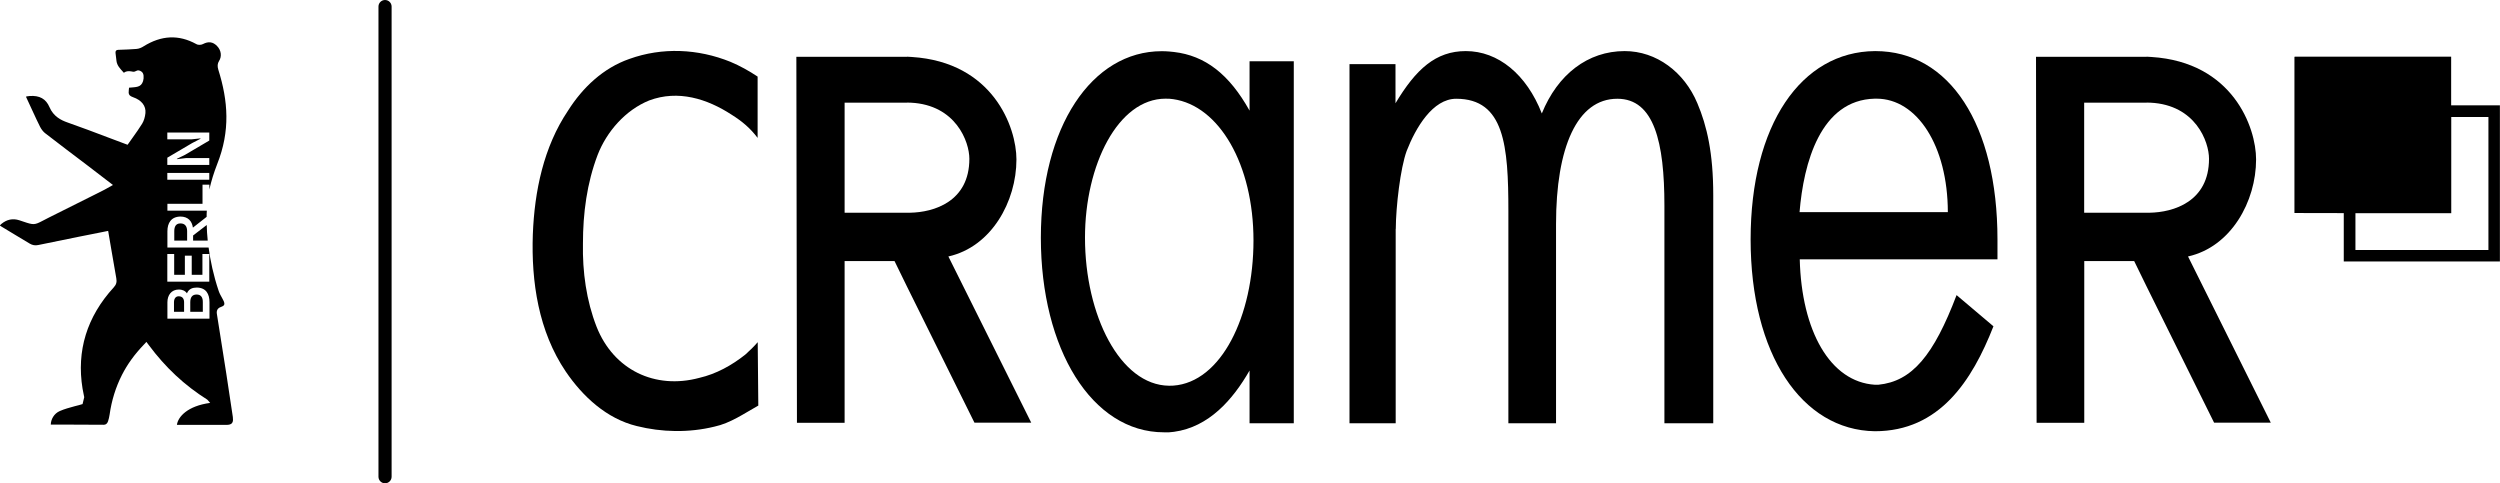 <?xml version="1.0" encoding="UTF-8"?>
<svg id="Ebene_2" data-name="Ebene 2" xmlns="http://www.w3.org/2000/svg" viewBox="0 0 254.91 49.28">
  <g id="Ebene_1-2" data-name="Ebene 1">
    <g>
      <path d="M39.26,49.28c-.37,0-.67-.3-.67-.67V.67c0-.37.3-.67.67-.67s.67.3.67.67v47.94c0,.37-.3.67-.67.67Z"/>
      <g>
        <path d="M191.34,10.06c4.11,0,7.26,4.78,7.27,11.57h-15.12c.41-5,2.13-11.44,7.67-11.57h0c.06,0,.11,0,.17,0M191.17,26.44h12.5v-2.02c0-11.75-4.92-19.21-12.44-19.21h-.06c-7.52.06-12.67,7.52-12.67,19.21s5.2,19.44,12.67,19.55c6.59,0,9.91-5.15,12.09-10.7l-3.76-3.18c-2.33,6.13-4.53,8.8-7.98,9.14-.12,0-.23,0-.35,0-4.57-.29-7.48-5.5-7.66-12.79h7.66Z"/>
        <path d="M137.6,6.54v36.62h4.71v-19.79s.01-.04.01-.04c.01-2.24.47-6.2,1.11-7.94.92-2.37,2.66-5.32,5.05-5.32,4.92,0,5.32,4.8,5.32,11.45v21.64h4.86v-20.31c0-7.81,2.14-12.78,6.25-12.78,3.76,0,4.8,4.45,4.8,10.88v22.21h4.98v-23.26c0-4.28-.64-7.06-1.62-9.37-1.33-3.18-4.17-5.32-7.41-5.32-3.76,0-6.83,2.37-8.45,6.36-1.56-3.99-4.45-6.36-7.75-6.36-3.07,0-5.09,1.85-7.17,5.32v-3.99h-4.69Z"/>
        <path d="M77.31,41.36c-1.45.81-2.83,1.79-4.46,2.14-2.6.64-5.38.58-7.93-.06-3.07-.75-5.5-3.01-7.23-5.55-2.78-4.11-3.53-9.14-3.36-14,.17-4.4,1.1-8.91,3.59-12.61,1.5-2.37,3.59-4.34,6.25-5.27,3.36-1.21,7-1.04,10.3.29.98.41,1.91.93,2.78,1.51v6.25c-.75-.99-1.56-1.68-2.66-2.37-2.49-1.62-5.44-2.55-8.39-1.45-2.43.98-4.34,3.18-5.26,5.55-1.1,2.89-1.5,5.96-1.5,9.03-.06,2.89.35,5.84,1.39,8.5,1.74,4.4,5.96,6.42,10.47,5.21,1.73-.4,3.3-1.27,4.69-2.37.46-.41.87-.81,1.27-1.27l.06,6.48Z"/>
        <path d="M218.88,10.47h-6.37v11.22h6.67c2.43-.04,6.06-1.12,6.06-5.5,0-1.74-1.37-5.49-5.96-5.72-.13,0-.27-.01-.4-.01M218.88,5.78c.17,0,.33.02.5.03,8.27.53,10.66,7.16,10.66,10.45,0,4.28-2.55,8.91-6.94,9.89l8.44,16.95h-5.78l-6.88-13.88-1.27-2.6h-5.09v16.49h-4.86l-.06-37.32h11.28Z"/>
        <path d="M118.85,10.06c-4.86,0-8.22,6.77-8.22,14.17,0,7.93,3.59,15.04,8.56,15.1h.06c.13,0,.26,0,.38-.01,4.88-.34,8.18-7.07,8.18-14.8s-3.49-13.74-8.19-14.41c-.12-.02-.24-.03-.37-.04h-.06c-.12,0-.23-.01-.35-.01M119.2,44.08h-.52c-7.35,0-12.55-8.5-12.55-19.84s5.21-19.02,12.32-19.02c.23,0,.52.01.75.03h0s0,0,0,0c.17.01.33.03.5.05,3.17.37,5.62,2.24,7.71,5.98v-5.03h4.51v36.91h-4.51v-5.38c-1.7,2.97-4.15,5.77-7.71,6.25-.16.02-.33.04-.5.05"/>
        <path d="M92.48,10.47h-6.36v11.22h6.66c2.43-.04,6.06-1.12,6.06-5.5,0-1.74-1.38-5.49-5.96-5.72-.13,0-.27-.01-.4-.01M92.48,5.78c.17,0,.34.02.5.03,8.27.53,10.66,7.16,10.66,10.45,0,4.28-2.55,8.91-6.94,9.89l8.45,16.95h-5.79l-6.88-13.88-1.27-2.6h-5.09v16.49h-4.86l-.06-37.32h11.28Z"/>
      </g>
      <path d="M240.17,21.74h9.77v-9.81h3.79v13.56h-13.56v-3.75ZM233.98,5.78v.02h-.03v15.92h.03s5,.01,5,.01v4.93h15.92v-15.92h-4.97v-4.96h-15.95Z"/>
      <g>
        <path d="M18.22,30.21c-.33,0-.48.27-.48.61v.97h1.03v-.97c0-.35-.16-.61-.55-.61Z"/>
        <path d="M20.05,30.03c-.47,0-.65.31-.65.79v.97h1.28v-.97c.01-.46-.16-.79-.63-.79Z"/>
        <path d="M17.77,23.57v.96h1.31v-.96c0-.48-.21-.79-.68-.79s-.63.33-.63.79Z"/>
        <path d="M23.75,42.58c-.22-1.51-.45-3.01-.68-4.51-.2-1.29-.41-2.58-.61-3.87l-.33-2.09c-.04-.2-.12-.65.42-.82.11-.04.26-.1.31-.22.04-.1.01-.26-.08-.43l-.12-.23c-.13-.24-.27-.47-.36-.74-.54-1.6-.85-3.1-1.03-4.43h-4.2v-1.66c0-.84.38-1.48,1.32-1.5.8,0,1.19.48,1.28,1.13l1.4-1.1c0-.23,0-.44.02-.63h-4.02v-.7h3.58v-1.95h.7v.49c.19-.86.46-1.72.79-2.57,1.36-3.41,1.12-6.47.12-9.65q-.16-.51.07-.87c.31-.47.23-1.11-.2-1.54-.41-.43-.88-.49-1.43-.2-.17.09-.47.13-.69,0-1.79-.98-3.55-.9-5.38.24-.17.11-.43.24-.72.26-.53.04-1.12.07-1.84.09-.22,0-.31.11-.29.32.03.28.06.56.1.83.06.44.34.74.67,1.1.03.03.06.06.08.09.18-.15.44-.2.77-.14.12.02.26.09.49-.05.18-.11.37-.04.51.05.14.09.22.23.24.43.02.19,0,.39-.05.56-.21.66-.71.6-1.43.67-.02,0-.04.5-.04.53.03.2.11.32.45.44.87.3,1.33.89,1.26,1.62-.04.41-.16.8-.34,1.09-.29.47-.62.93-.94,1.38-.13.18-.26.36-.39.55l-.15.21-1.97-.74c-1.36-.52-2.78-1.05-4.17-1.54-.63-.22-1.41-.6-1.82-1.55-.36-.85-1.01-1.22-2.04-1.14-.26.02-.34.05-.36.07.01,0,1.13,2.48,1.44,3.07.14.27.32.49.49.63,1.45,1.12,2.91,2.23,4.37,3.33l2.57,1.97-.59.33c-.09.05-.17.1-.25.14l-1.59.8c-1.37.69-2.74,1.38-4.12,2.06-.25.12-.44.22-.6.31-.84.44-.94.45-1.97.1l-.42-.14c-.67-.22-1.29-.09-1.85.38-.09.08-.13.12-.15.15.02,0,.07.05.17.11l1.34.81c.52.31,1.03.62,1.55.93.27.16.55.21.87.14,1.37-.28,2.74-.56,4.11-.84l.86-.17c.42-.08.84-.17,1.26-.25l.89-.18.29,1.71c.17,1.04.35,2.08.54,3.12.07.38,0,.65-.26.93-2.74,2.99-3.81,6.47-3.18,10.33.05.3.11.61.17.87l-.17.7c-.26.08-.51.15-.77.21-.55.15-1.07.29-1.55.5-.6.26-.91.86-.92,1.38h1.02c1.46.01,2.93.02,4.39.02.2,0,.35-.12.43-.36.07-.2.12-.44.16-.69.2-1.42.62-2.78,1.26-4.04.55-1.08,1.28-2.09,2.22-3.07l.27-.29.24.32c1.7,2.29,3.65,4.11,5.97,5.57l.29.33c-2.3.31-3.28,1.41-3.39,2.24h1.16c1.31,0,2.61,0,3.92,0,.17,0,.41-.03.53-.17.13-.15.12-.39.09-.57ZM17.06,16.08l2.53-1.49.85-.44v-.04s-.93.1-.93.1h-2.45v-.7h4.28v.82l-2.48,1.46-.82.4v.04s.91-.11.91-.11h2.39v.7h-4.28v-.74ZM17.06,17.63h4.28v.7h-4.28v-.7ZM21.35,32.49h-4.28v-1.67c0-.71.39-1.3,1.18-1.3.29,0,.63.11.81.39.2-.47.59-.59,1.02-.59.94.02,1.28.66,1.28,1.5v1.66ZM21.35,28.72h-4.29v-2.82h.7v2.12h1.09v-1.95h.7v1.95h1.09v-2.12h.7v2.82Z"/>
        <path d="M19.69,24.53h1.49c-.06-.57-.09-1.1-.1-1.59l-1.39,1.07v.51Z"/>
      </g>
    </g>
  </g>
</svg>